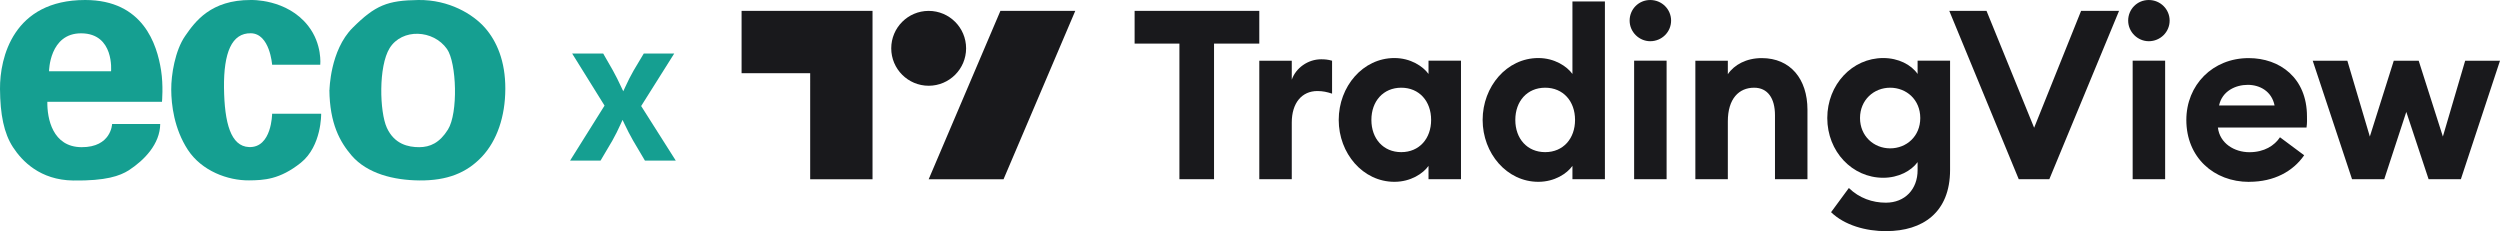 <?xml version="1.0" encoding="UTF-8"?>
<svg id="Layer_2" data-name="Layer 2" xmlns="http://www.w3.org/2000/svg" viewBox="0 0 383.37 35.44">
  <defs>
    <style>
      .cls-1, .cls-2 {
        fill: #19191c;
      }

      .cls-1, .cls-3 {
        fill-rule: evenodd;
      }

      .cls-3, .cls-4 {
        fill: #159f91;
      }
    </style>
  </defs>
  <g id="Layer_1-2" data-name="Layer 1">
    <g>
      <g>
        <path class="cls-4" d="M87.42,24.63l6.36-10.15v3.44s-6.04-9.71-6.04-9.71h4.76l1.48,2.58c.47.85.89,1.69,1.27,2.52.38.83.76,1.63,1.15,2.42h-1.67c.4-.77.79-1.58,1.16-2.41.37-.83.8-1.67,1.29-2.53l1.54-2.58h4.67l-6.14,9.75v-3.39l6.38,10.06h-4.73l-1.82-3.08c-.48-.84-.91-1.68-1.3-2.51-.39-.83-.78-1.63-1.18-2.39h1.69c-.38.76-.76,1.56-1.12,2.39-.37.83-.79,1.67-1.26,2.51l-1.82,3.08h-4.67Z"/>
        <g>
          <path class="cls-2" d="M180.86,27.48h5.31V6.69h6.94V1.67h-19.12v5.02h6.87v20.79Z"/>
          <path class="cls-2" d="M193.11,27.48h4.98v-8.69c0-3.02,1.56-4.83,3.93-4.83.84,0,1.49.15,2.25.4v-5.05c-.62-.18-1.13-.22-1.67-.22-2.04,0-3.89,1.34-4.51,3.13v-2.91h-4.98v18.17Z"/>
          <path class="cls-2" d="M213.83,27.88c2.51,0,4.4-1.27,5.23-2.44v2.04h4.98V9.3h-4.98v2.04c-.84-1.16-2.73-2.44-5.23-2.44-4.83,0-8.54,4.36-8.54,9.49s3.71,9.49,8.54,9.49ZM214.88,23.33c-2.76,0-4.58-2.07-4.58-4.94s1.82-4.94,4.58-4.94,4.58,2.07,4.58,4.94-1.82,4.94-4.58,4.94Z"/>
          <path class="cls-2" d="M235.9,27.88c2.51,0,4.4-1.27,5.23-2.44v2.04h4.98V.22h-4.98v11.12c-.84-1.16-2.73-2.44-5.23-2.44-4.83,0-8.54,4.36-8.54,9.49s3.71,9.49,8.54,9.49ZM236.95,23.33c-2.76,0-4.58-2.07-4.58-4.94s1.82-4.94,4.58-4.94,4.58,2.07,4.58,4.94-1.82,4.94-4.58,4.94Z"/>
          <path class="cls-2" d="M253.06,6.32c1.78,0,3.2-1.42,3.2-3.16s-1.42-3.16-3.2-3.16-3.16,1.42-3.16,3.16,1.45,3.16,3.16,3.16ZM250.59,27.48h4.98V9.3h-4.98v18.17Z"/>
          <path class="cls-2" d="M259.98,27.48h4.98v-8.87c0-3.49,1.71-5.16,4.03-5.16,2.07,0,3.2,1.6,3.2,4.22v9.81h4.98v-10.65c0-4.72-2.62-7.92-7.01-7.92-2.36,0-4.22,1.02-5.2,2.47v-2.07h-4.98v18.17Z"/>
          <path class="cls-2" d="M289.85,22.75c-2.51,0-4.62-1.89-4.62-4.65s2.11-4.65,4.62-4.65,4.62,1.85,4.62,4.65-2.11,4.65-4.62,4.65ZM289.26,35.44c5.56,0,9.78-2.84,9.78-9.38V9.3h-4.98v2.04c-.98-1.42-2.94-2.44-5.27-2.44-4.76,0-8.58,4.07-8.58,9.2s3.82,9.16,8.58,9.16c2.33,0,4.29-1.05,5.27-2.4v1.24c0,2.91-1.93,4.98-4.87,4.98-2.04,0-4.07-.69-5.67-2.25l-2.73,3.71c2.07,2,5.31,2.91,8.47,2.91Z"/>
          <path class="cls-2" d="M309.57,27.48h4.69l10.69-25.81h-5.82l-7.2,17.92-7.3-17.92h-5.71l10.65,25.81Z"/>
          <path class="cls-2" d="M329.51,6.32c1.78,0,3.2-1.42,3.2-3.16s-1.42-3.16-3.2-3.16-3.16,1.42-3.16,3.16,1.45,3.16,3.16,3.16ZM327.04,27.48h4.98V9.3h-4.98v18.17Z"/>
          <path class="cls-2" d="M344.91,27.88c3.82,0,6.72-1.6,8.43-4.07l-3.71-2.76c-.84,1.27-2.4,2.29-4.69,2.29s-4.54-1.34-4.83-3.78h13.59c.11-.76.07-1.27.07-1.71,0-5.92-4.18-8.94-8.94-8.94-5.52,0-9.56,4.11-9.56,9.49,0,5.74,4.22,9.49,9.63,9.49ZM340.29,16.17c.47-2.22,2.55-3.16,4.4-3.16s3.67.98,4.11,3.16h-8.51Z"/>
          <path class="cls-2" d="M372.43,27.48h4.94l6-18.17h-5.34l-3.42,11.63-3.71-11.63h-3.82l-3.67,11.63-3.45-11.63h-5.31l6.03,18.17h4.94l3.38-10.32,3.42,10.32Z"/>
          <path class="cls-1" d="M133.8,27.49h-9.56V11.23h-10.52V1.67h20.08v25.82ZM148.15,7.41c0,3.17-2.57,5.74-5.74,5.74s-5.74-2.57-5.74-5.74,2.57-5.74,5.74-5.74,5.74,2.57,5.74,5.74ZM142.41,27.49l11-25.82h11.48l-11,25.82h-11.48Z"/>
        </g>
      </g>
      <g>
        <path id="path1" class="cls-3" d="M7.24,15.61h17.6s.23-2.48-.14-4.83C24.08,6.85,21.99,0,13.06,0,2.03,0-.03,8.84,0,13.63c.03,3.94.6,6.81,1.99,8.94,1.39,2.13,4.15,5.04,9.23,5.11,5.08.07,7.17-.72,8.52-1.56,2.41-1.57,4.79-4.04,4.83-7.1,0,0-7.13,0-7.38,0,0,0-.12,3.57-4.68,3.55-4.46-.02-5.29-4.41-5.25-6.95ZM7.52,10.93h9.51s.54-5.77-4.54-5.82c-4.93-.05-4.97,5.82-4.97,5.82Z"/>
        <path id="path2" class="cls-4" d="M38.46,0s5.53-.22,8.8,3.97c2.19,2.81,1.85,5.96,1.85,5.96h-7.38s-.34-4.78-3.26-4.83c-2.93-.05-4.18,2.96-4.12,8.37.07,5.41,1.04,8.96,3.83,9.08,3.51.15,3.55-5.11,3.55-5.11h7.52s.1,4.94-3.12,7.52c-3.23,2.58-5.67,2.68-7.95,2.7-3.24.03-7.24-1.44-9.37-4.68-2.12-3.25-2.54-6.94-2.55-9.23-.02-2.28.59-6.01,2.13-8.23C29.92,3.31,32.32-.02,38.46,0Z"/>
        <path id="path3" class="cls-3" d="M50.53,13.77s.08-6.05,3.55-9.51S59.42.06,64.15,0c4.73-.06,8.41,2.2,10.22,4.26,1.81,2.06,3.14,5.13,3.12,9.37-.01,4.24-1.28,7.92-3.55,10.36-2.4,2.57-5.43,3.71-9.59,3.68-3.99-.03-8.04-1.05-10.43-3.82-1.78-2.08-3.36-4.87-3.41-10.08ZM59.75,7.38c1.91-3.06,6.7-2.85,8.8.14,1.47,2.1,1.73,9.82.14,12.35-1.27,2.03-2.72,2.69-4.4,2.7-1.68,0-3.81-.45-4.97-2.98-1.11-2.43-1.3-9.42.43-12.21Z"/>
      </g>
    </g>
  </g>
</svg>